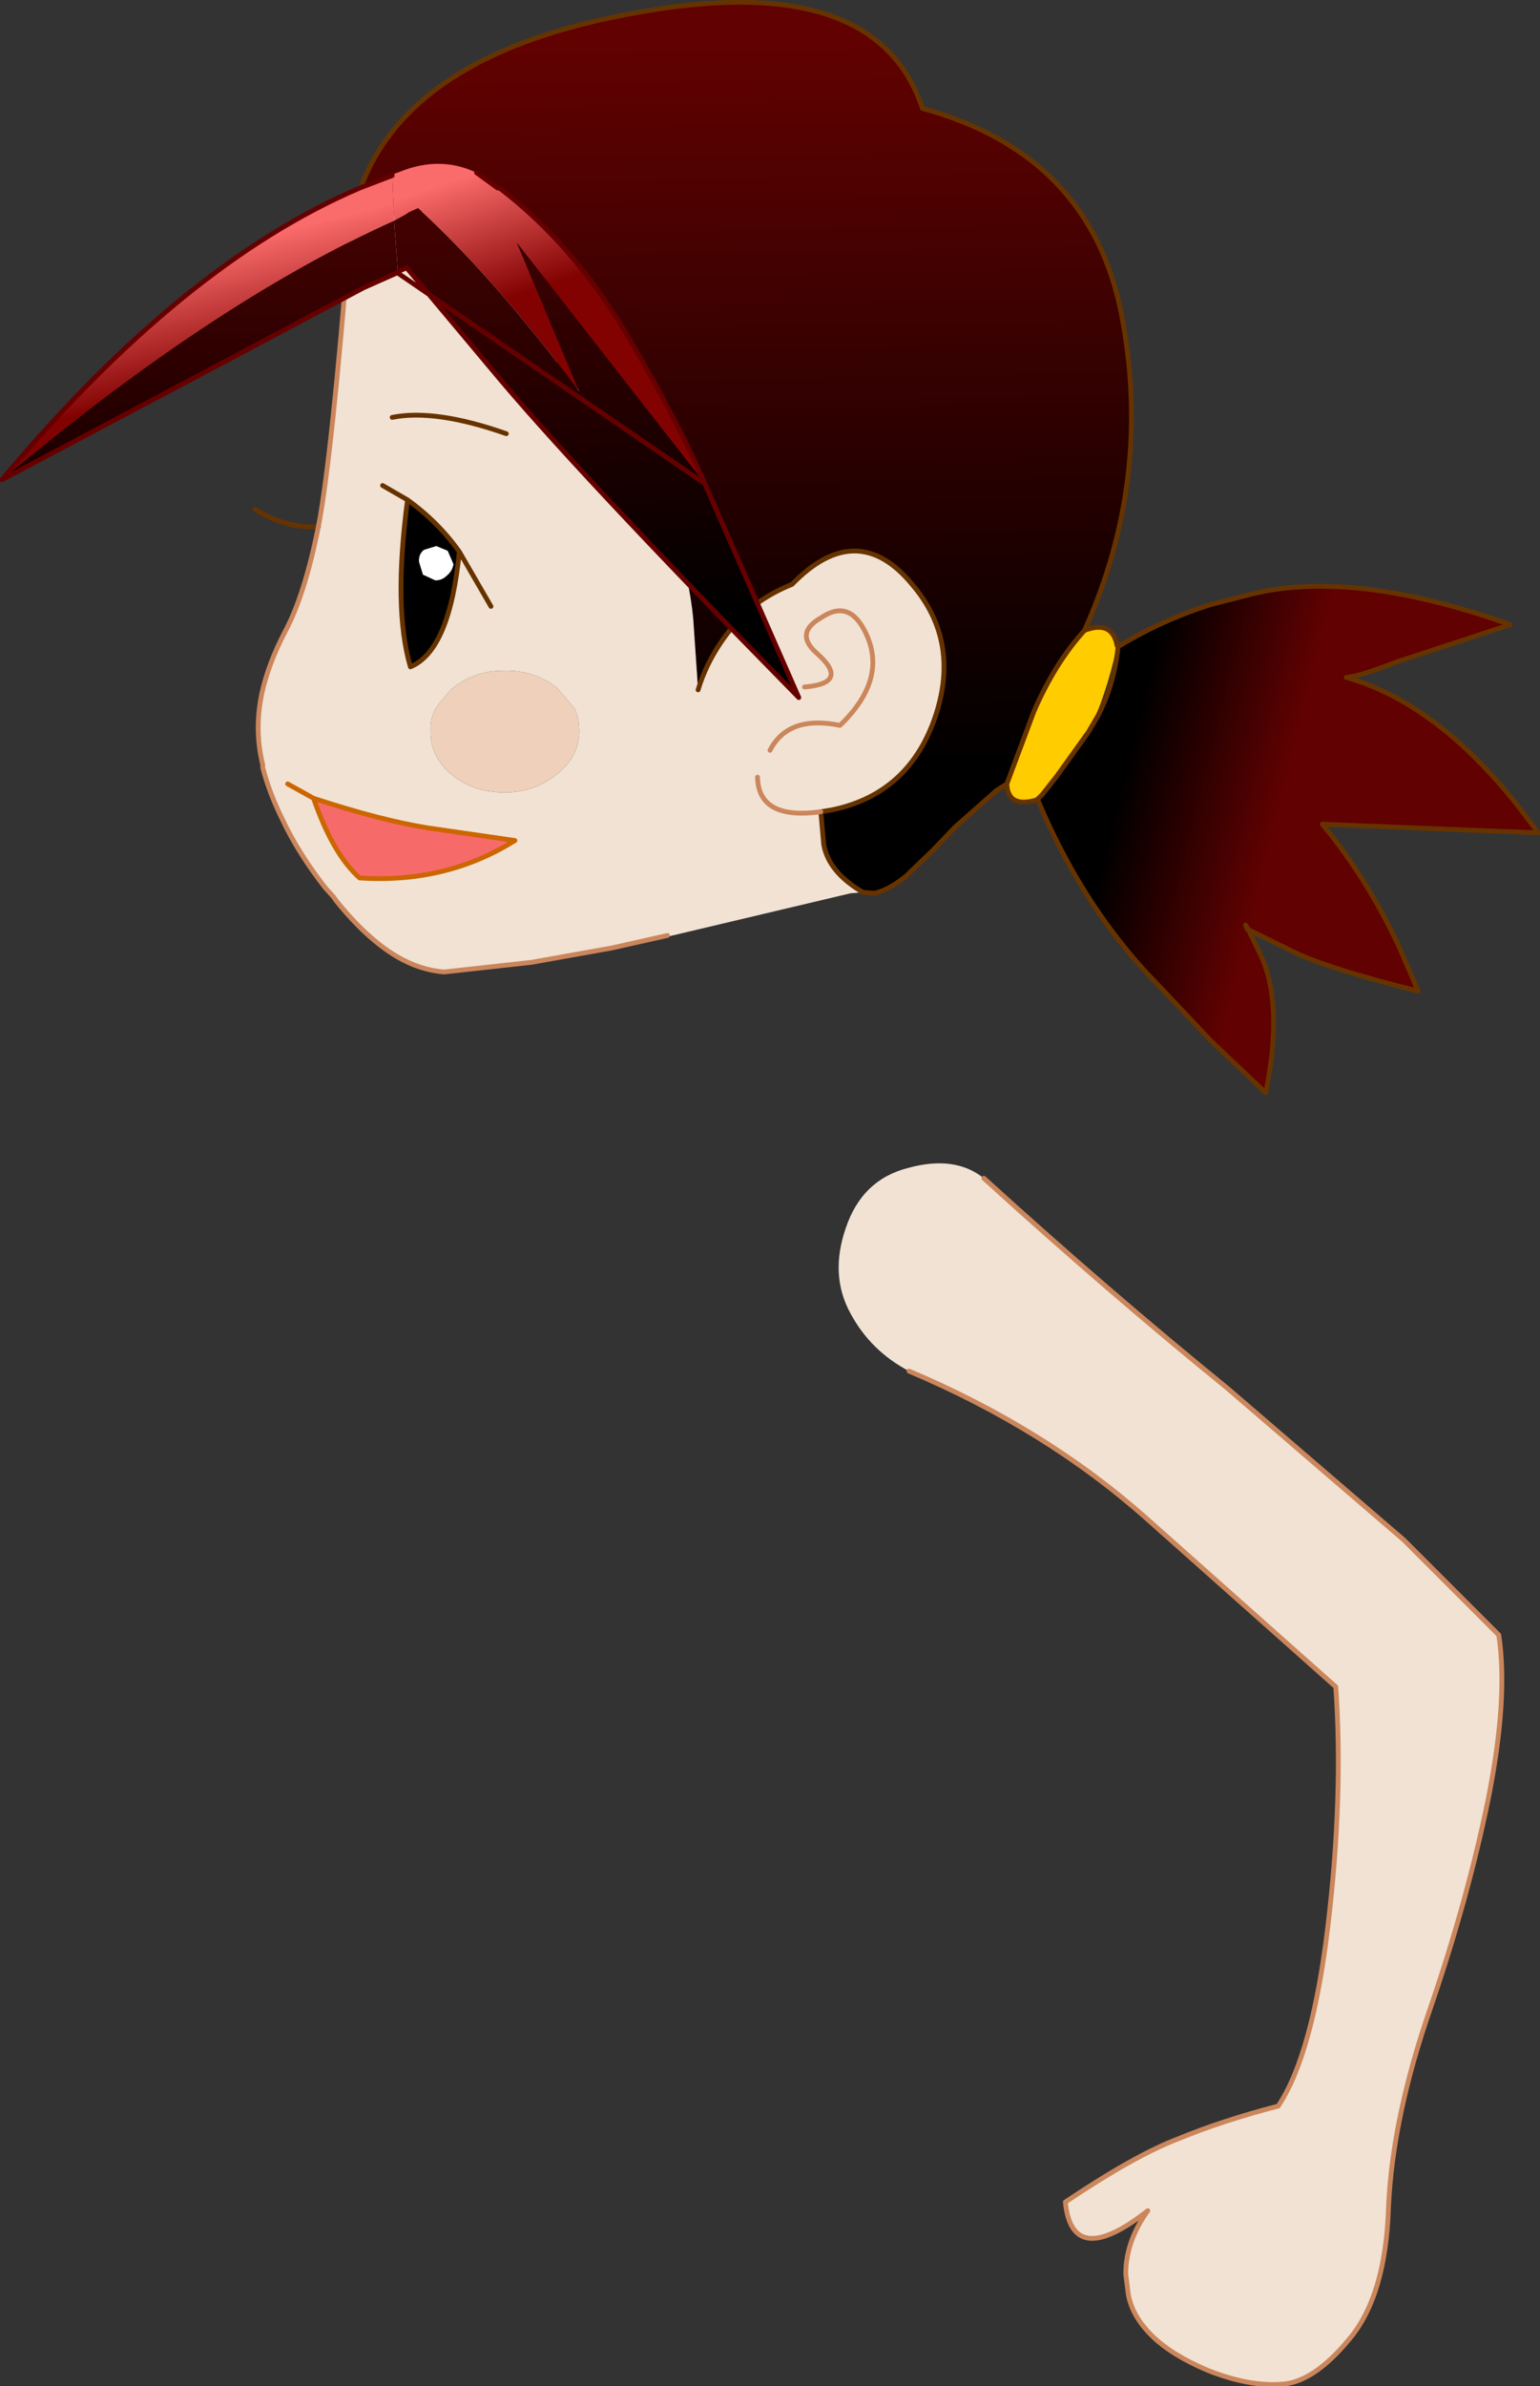 <?xml version="1.0" encoding="UTF-8" standalone="no"?>
<svg xmlns:xlink="http://www.w3.org/1999/xlink" height="124.35px" width="80.3px" xmlns="http://www.w3.org/2000/svg">
  <rect width="100%" height="100%" fill="#333333" stroke="none"/>
  <g transform="matrix(1.0, 0.0, 0.0, 1.0, 51.7, 191.35)">
    <path d="M2.4 -149.7 L2.3 -149.65 Q0.85 -149.25 0.8 -150.5 L2.2 -154.25 Q3.3 -156.8 4.85 -158.5 6.3 -159.05 6.55 -157.7 5.95 -155.0 5.05 -153.2 L3.4 -150.9 2.65 -149.95 2.55 -149.85 2.4 -149.7" fill="#ffcc00" fill-rule="evenodd" stroke="none"/>
    <path d="M4.85 -158.5 Q3.3 -156.8 2.2 -154.25 L0.8 -150.5 0.25 -150.15 -1.9 -148.25 -3.0 -147.1 -4.45 -145.7 Q-5.3 -145.0 -6.1 -144.8 L-6.7 -144.85 Q-8.5 -145.9 -8.75 -147.35 L-8.9 -149.05 -8.3 -149.15 Q-4.25 -150.0 -2.9 -154.1 -1.65 -157.95 -4.1 -160.85 -7.0 -164.4 -10.4 -160.9 -12.5 -160.05 -13.65 -158.5 -14.8 -157.05 -15.3 -155.4 L-15.55 -159.05 Q-15.75 -161.35 -16.9 -165.1 -18.1 -168.85 -22.6 -171.8 -22.7 -174.5 -24.05 -176.6 L-25.45 -178.7 -26.7 -179.7 Q-27.8 -180.3 -28.95 -180.4 L-31.45 -180.1 -33.4 -179.45 -33.45 -179.45 Q-32.0 -188.15 -19.0 -190.6 -6.05 -193.1 -3.6 -185.7 5.2 -183.3 6.8 -174.85 8.4 -166.4 4.85 -158.5" fill="url(#gradient0)" fill-rule="evenodd" stroke="none"/>
    <path d="M2.55 -149.85 L2.65 -149.95 3.4 -150.9 5.05 -153.2 5.55 -154.05 Q6.4 -155.7 6.6 -157.65 8.9 -159.05 11.45 -159.85 L13.4 -160.35 Q18.75 -161.75 27.05 -158.8 L21.1 -156.85 Q19.2 -156.1 18.5 -156.05 23.8 -154.55 28.5 -147.95 L17.25 -148.4 Q19.65 -145.5 21.3 -141.9 L22.25 -139.7 Q17.65 -140.85 15.85 -141.7 L13.4 -142.9 13.25 -143.15 13.35 -142.9 13.4 -142.9 14.0 -141.65 Q15.25 -139.1 14.3 -134.4 L11.45 -137.1 7.95 -140.8 Q4.55 -144.55 2.4 -149.7 L2.55 -149.85" fill="url(#gradient1)" fill-rule="evenodd" stroke="none"/>
    <path d="M-6.7 -144.85 L-7.35 -144.8 -16.85 -142.55 -16.8 -142.45 -16.9 -142.6 -19.8 -141.95 -24.0 -141.2 -28.55 -140.7 Q-29.8 -140.8 -31.0 -141.5 -32.6 -142.45 -34.2 -144.45 L-34.3 -144.6 -34.75 -145.1 Q-36.15 -146.9 -36.95 -148.6 -37.65 -150.0 -38.0 -151.35 L-38.0 -151.5 Q-38.45 -153.3 -38.05 -155.2 -37.7 -156.8 -36.8 -158.5 -35.8 -160.4 -35.1 -163.9 -34.4 -167.5 -33.45 -179.45 L-33.4 -179.45 -31.45 -180.1 -28.95 -180.4 Q-27.8 -180.3 -26.7 -179.7 L-25.45 -178.7 -24.05 -176.6 Q-22.7 -174.5 -22.6 -171.8 -18.1 -168.85 -16.9 -165.1 -15.75 -161.35 -15.55 -159.05 L-15.3 -155.4 Q-14.8 -157.05 -13.65 -158.5 -12.5 -160.05 -10.4 -160.9 -7.0 -164.4 -4.1 -160.85 -1.65 -157.95 -2.9 -154.1 -4.25 -150.0 -8.3 -149.15 L-8.9 -149.05 -8.75 -147.35 Q-8.5 -145.9 -6.7 -144.85 M-31.75 -166.05 L-30.45 -165.3 -31.75 -166.05 M-25.45 -156.4 Q-27.05 -156.4 -28.2 -155.4 L-28.75 -154.75 Q-29.3 -154.1 -29.25 -153.2 -29.25 -151.85 -28.05 -150.9 -26.95 -150.05 -25.3 -150.05 -23.75 -150.1 -22.6 -151.05 -21.5 -151.95 -21.5 -153.25 -21.5 -153.95 -21.75 -154.45 L-22.65 -155.5 Q-23.85 -156.45 -25.45 -156.4 M-31.25 -169.6 Q-29.0 -170.05 -25.3 -168.75 -29.0 -170.05 -31.25 -169.6 M-27.75 -162.6 Q-28.85 -164.15 -30.45 -165.3 -31.2 -159.65 -30.3 -156.6 -28.25 -157.45 -27.75 -162.6 L-26.1 -159.75 -27.75 -162.6 M-12.2 -150.85 Q-12.15 -148.6 -8.9 -149.05 -12.15 -148.6 -12.2 -150.85 M-9.75 -155.55 Q-7.35 -155.75 -9.1 -157.3 -10.3 -158.35 -8.9 -159.15 -7.45 -160.15 -6.6 -158.45 -5.35 -156.0 -7.9 -153.55 -10.6 -154.1 -11.55 -152.25 -10.6 -154.1 -7.9 -153.55 -5.35 -156.0 -6.6 -158.45 -7.45 -160.15 -8.9 -159.15 -10.3 -158.35 -9.1 -157.3 -7.35 -155.75 -9.75 -155.55" fill="#f1e2d3" fill-rule="evenodd" stroke="none"/>
    <path d="M-28.4 -161.35 Q-28.65 -161.1 -29.0 -161.1 L-29.65 -161.4 -29.85 -162.05 Q-29.9 -162.45 -29.6 -162.7 L-28.95 -162.9 -28.35 -162.65 -28.05 -161.95 Q-28.1 -161.6 -28.4 -161.35" fill="#ffffff" fill-rule="evenodd" stroke="none"/>
    <path d="M-28.4 -161.35 Q-28.1 -161.6 -28.05 -161.95 L-28.35 -162.65 -28.95 -162.9 -29.6 -162.7 Q-29.9 -162.45 -29.85 -162.05 L-29.65 -161.4 -29.0 -161.1 Q-28.65 -161.1 -28.4 -161.35 M-30.45 -165.3 Q-28.85 -164.15 -27.75 -162.6 -28.25 -157.45 -30.3 -156.6 -31.2 -159.65 -30.45 -165.3" fill="#000000" fill-rule="evenodd" stroke="none"/>
    <path d="M-25.45 -156.4 Q-23.85 -156.45 -22.65 -155.5 L-21.75 -154.45 Q-21.5 -153.95 -21.5 -153.25 -21.5 -151.95 -22.6 -151.05 -23.75 -150.1 -25.3 -150.05 -26.95 -150.05 -28.05 -150.9 -29.25 -151.85 -29.25 -153.2 -29.3 -154.1 -28.75 -154.75 L-28.2 -155.4 Q-27.05 -156.4 -25.45 -156.4" fill="#efd0ba" fill-rule="evenodd" stroke="none"/>
    <path d="M0.8 -150.5 Q0.85 -149.25 2.3 -149.65 L2.4 -149.7 Q4.55 -144.55 7.95 -140.8 L11.45 -137.1 14.3 -134.4 Q15.25 -139.1 14.0 -141.65 L13.4 -142.9 13.35 -142.9 13.25 -143.15 13.4 -142.9 15.85 -141.7 Q17.65 -140.85 22.25 -139.7 L21.3 -141.9 Q19.65 -145.5 17.25 -148.4 L28.5 -147.95 Q23.8 -154.55 18.5 -156.05 19.2 -156.1 21.1 -156.85 L27.05 -158.8 Q18.75 -161.75 13.4 -160.35 L11.45 -159.85 Q8.9 -159.05 6.6 -157.65 6.4 -155.7 5.55 -154.05 L5.05 -153.2 3.4 -150.9 2.65 -149.95 2.55 -149.85 2.4 -149.7 M6.55 -157.7 Q6.3 -159.05 4.85 -158.5 3.3 -156.8 2.2 -154.25 L0.8 -150.5 0.25 -150.15 -1.9 -148.25 -3.0 -147.1 -4.45 -145.7 Q-5.3 -145.0 -6.1 -144.8 L-6.7 -144.85 Q-8.5 -145.9 -8.75 -147.35 L-8.9 -149.05 -8.3 -149.15 Q-4.25 -150.0 -2.9 -154.1 -1.65 -157.95 -4.1 -160.85 -7.0 -164.4 -10.4 -160.9 -12.5 -160.05 -13.65 -158.5 -14.8 -157.05 -15.3 -155.4 M-35.1 -163.9 Q-36.75 -163.8 -38.4 -164.8 M4.85 -158.5 Q8.4 -166.4 6.8 -174.85 5.2 -183.3 -3.6 -185.7 -6.05 -193.1 -19.0 -190.6 -32.0 -188.15 -33.45 -179.45 M-30.45 -165.3 L-31.75 -166.05 M-25.3 -168.75 Q-29.0 -170.05 -31.25 -169.6 M-30.45 -165.3 Q-28.85 -164.15 -27.75 -162.6 L-26.1 -159.75 M-27.75 -162.6 Q-28.25 -157.45 -30.3 -156.6 -31.2 -159.65 -30.45 -165.3" fill="none" stroke="#663300" stroke-linecap="round" stroke-linejoin="round" stroke-width="0.25"/>
    <path d="M-16.9 -142.6 L-19.8 -141.95 -24.0 -141.2 -28.55 -140.7 Q-29.8 -140.8 -31.0 -141.5 -32.6 -142.45 -34.2 -144.45 L-34.3 -144.6 -34.75 -145.1 Q-36.15 -146.9 -36.95 -148.6 -37.65 -150.0 -38.0 -151.35 L-38.0 -151.5 Q-38.45 -153.3 -38.05 -155.2 -37.7 -156.8 -36.8 -158.5 -35.8 -160.4 -35.1 -163.9 -34.4 -167.5 -33.45 -179.45 M-11.55 -152.25 Q-10.6 -154.1 -7.9 -153.55 -5.35 -156.0 -6.6 -158.45 -7.45 -160.15 -8.9 -159.15 -10.3 -158.35 -9.1 -157.3 -7.35 -155.75 -9.75 -155.55 M-8.9 -149.05 Q-12.15 -148.6 -12.2 -150.85" fill="none" stroke="#cb865c" stroke-linecap="round" stroke-linejoin="round" stroke-width="0.25"/>
    <path d="M-35.35 -149.75 Q-31.85 -148.6 -29.35 -148.2 L-24.85 -147.55 Q-28.45 -145.3 -32.95 -145.6 -34.35 -146.85 -35.35 -149.75" fill="#f76a6a" fill-rule="evenodd" stroke="none"/>
    <path d="M-35.35 -149.75 L-36.7 -150.5 M-35.35 -149.75 Q-31.85 -148.6 -29.35 -148.2 L-24.85 -147.55 Q-28.45 -145.3 -32.95 -145.6 -34.35 -146.85 -35.35 -149.75 Z" fill="none" stroke="#cc6600" stroke-linecap="round" stroke-linejoin="round" stroke-width="0.25"/>
    <path d="M-0.4 -129.95 Q6.15 -124.0 12.25 -119.05 L21.5 -111.1 26.45 -106.15 Q26.95 -102.85 25.9 -97.6 24.85 -92.45 22.9 -86.75 20.9 -81.0 20.7 -76.3 20.55 -71.7 18.65 -69.45 16.75 -67.15 15.05 -67.1 13.4 -67.0 11.35 -67.8 9.3 -68.65 8.25 -69.75 7.2 -70.85 7.1 -72.05 L7.0 -72.85 Q7.0 -74.55 8.15 -76.15 4.2 -73.05 3.85 -76.6 7.5 -79.05 9.75 -79.9 12.05 -80.85 14.95 -81.6 16.75 -84.3 17.55 -91.05 18.35 -97.8 17.95 -103.45 L8.05 -112.25 Q2.8 -116.9 -4.3 -119.9 -6.3 -120.95 -7.35 -122.9 -8.45 -124.9 -7.6 -127.35 -6.75 -129.9 -4.3 -130.5 -1.9 -131.15 -0.4 -129.95" fill="#f1e2d3" fill-rule="evenodd" stroke="none"/>
    <path d="M-4.3 -119.9 Q2.8 -116.9 8.05 -112.25 L17.95 -103.45 Q18.35 -97.8 17.55 -91.05 16.75 -84.3 14.95 -81.6 12.05 -80.85 9.75 -79.9 7.5 -79.05 3.85 -76.6 4.2 -73.05 8.15 -76.15 7.0 -74.55 7.0 -72.85 L7.1 -72.05 Q7.2 -70.85 8.25 -69.75 9.3 -68.65 11.35 -67.8 13.4 -67.0 15.05 -67.1 16.75 -67.15 18.65 -69.45 20.55 -71.7 20.7 -76.3 20.9 -81.0 22.9 -86.75 24.85 -92.45 25.9 -97.6 26.95 -102.85 26.45 -106.15 L21.5 -111.1 12.25 -119.05 Q6.15 -124.0 -0.4 -129.95" fill="none" stroke="#cb865c" stroke-linecap="round" stroke-linejoin="round" stroke-width="0.25"/>
    <path d="M-31.25 -182.2 L-31.25 -182.25 -30.85 -182.4 Q-28.75 -183.25 -26.85 -182.35 L-25.75 -181.55 -25.65 -181.55 Q-21.85 -178.65 -19.1 -174.05 -16.4 -169.5 -14.95 -166.15 L-24.75 -178.7 -21.5 -170.95 Q-25.9 -176.85 -29.9 -180.5 L-30.35 -180.3 -30.6 -180.15 -31.15 -179.85 -31.25 -182.2" fill="url(#gradient2)" fill-rule="evenodd" stroke="none"/>
    <path d="M-31.25 -182.2 L-31.15 -179.85 Q-40.5 -175.65 -51.6 -166.35 -42.2 -177.6 -32.95 -181.55 L-32.3 -181.8 -31.25 -182.2" fill="url(#gradient3)" fill-rule="evenodd" stroke="none"/>
    <path d="M-31.15 -179.85 L-30.6 -180.15 -30.35 -180.3 -29.9 -180.5 Q-25.9 -176.85 -21.5 -170.95 L-24.75 -178.7 -14.95 -166.15 -10.05 -155.0 Q-21.8 -166.95 -26.1 -172.15 L-30.5 -177.4 -30.6 -177.35 -30.95 -177.2 -31.15 -179.85" fill="url(#gradient4)" fill-rule="evenodd" stroke="none"/>
    <path d="M-51.6 -166.35 Q-40.5 -175.65 -31.15 -179.85 L-30.95 -177.2 -31.0 -177.15 -30.95 -177.15 -32.75 -176.35 -39.9 -172.55 -51.6 -166.35" fill="url(#gradient5)" fill-rule="evenodd" stroke="none"/>
    <path d="M-14.95 -166.15 Q-16.4 -169.5 -19.1 -174.05 -21.85 -178.65 -25.65 -181.55 L-25.75 -181.55 -26.85 -182.35 M-31.25 -182.2 L-32.3 -181.8 -32.95 -181.55 Q-42.2 -177.6 -51.6 -166.35 L-39.9 -172.55 -32.75 -176.35 -30.95 -177.15 M-31.0 -177.15 L-30.95 -177.2 -30.6 -177.35 -30.5 -177.4 -26.1 -172.15 Q-21.8 -166.95 -10.05 -155.0 L-14.95 -166.15 Z" fill="none" stroke="#660000" stroke-linecap="round" stroke-linejoin="round" stroke-width="0.25"/>
  </g>
  <defs>
    <linearGradient gradientTransform="matrix(-4.0E-4, -0.023, 0.036, -6.0E-4, -21.8, -169.9)" gradientUnits="userSpaceOnUse" id="gradient0" spreadMethod="pad" x1="-819.2" x2="819.2">
      <stop offset="0.0" stop-color="#000000"/>
      <stop offset="1.0" stop-color="#610101"/>
    </linearGradient>
    <linearGradient gradientTransform="matrix(0.005, 9.0E-4, -0.004, 0.016, 11.05, -150.6)" gradientUnits="userSpaceOnUse" id="gradient1" spreadMethod="pad" x1="-819.2" x2="819.2">
      <stop offset="0.0" stop-color="#000000"/>
      <stop offset="1.0" stop-color="#610101"/>
    </linearGradient>
    <linearGradient gradientTransform="matrix(0.001, 0.004, -0.015, 0.005, -34.2, -176.35)" gradientUnits="userSpaceOnUse" id="gradient2" spreadMethod="pad" x1="-819.2" x2="819.2">
      <stop offset="0.0" stop-color="#fa6b6b"/>
      <stop offset="1.0" stop-color="#820202"/>
    </linearGradient>
    <linearGradient gradientTransform="matrix(0.001, 0.004, -0.016, 0.004, -34.35, -176.5)" gradientUnits="userSpaceOnUse" id="gradient3" spreadMethod="pad" x1="-819.2" x2="819.2">
      <stop offset="0.0" stop-color="#fa6b6b"/>
      <stop offset="1.0" stop-color="#820202"/>
    </linearGradient>
    <linearGradient gradientTransform="matrix(-0.002, -0.019, 0.03, -0.002, -22.25, -174.55)" gradientUnits="userSpaceOnUse" id="gradient4" spreadMethod="pad" x1="-819.2" x2="819.2">
      <stop offset="0.0" stop-color="#000000"/>
      <stop offset="1.0" stop-color="#610101"/>
    </linearGradient>
    <linearGradient gradientTransform="matrix(-3.0E-4, -0.019, 0.03, -5.0E-4, -22.5, -173.95)" gradientUnits="userSpaceOnUse" id="gradient5" spreadMethod="pad" x1="-819.2" x2="819.2">
      <stop offset="0.0" stop-color="#000000"/>
      <stop offset="1.0" stop-color="#610101"/>
    </linearGradient>
  </defs>
</svg>
